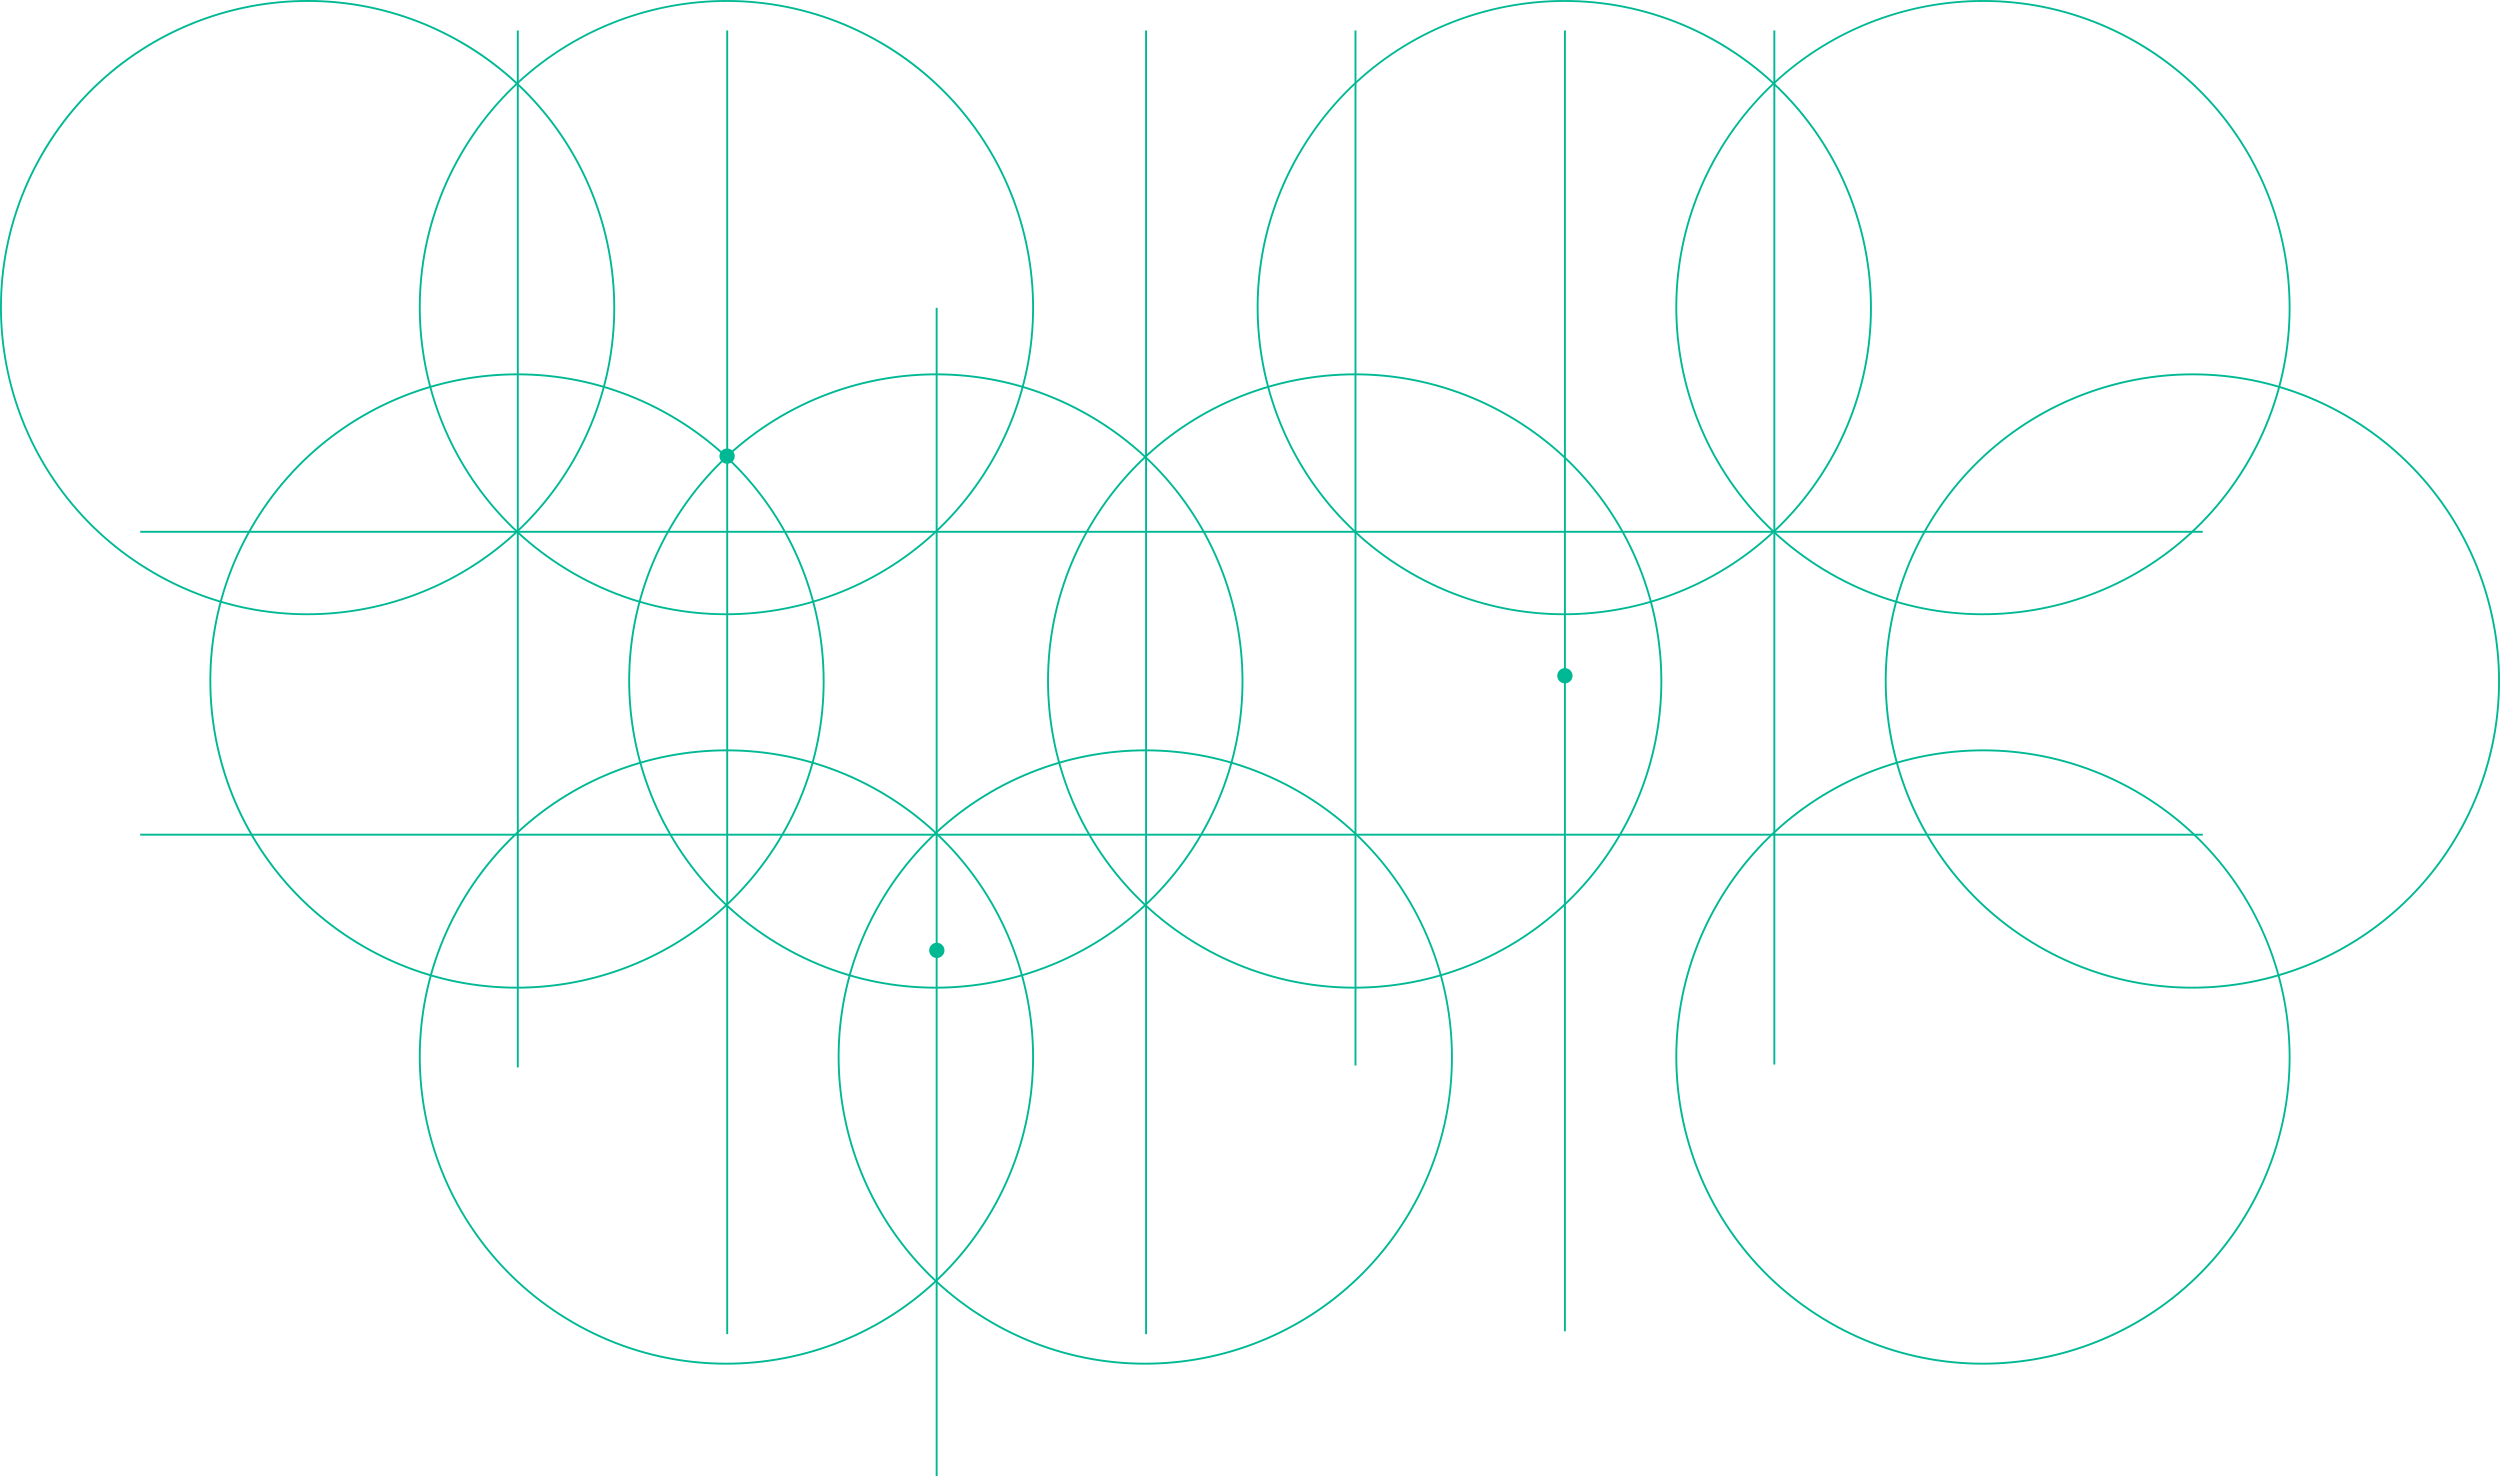 <svg xmlns="http://www.w3.org/2000/svg" viewBox="0 0 3551.47 2096.95"><defs><style>.cls-1{fill:#00b893;}</style></defs><g id="Layer_2" data-name="Layer 2"><g id="Layer_1-2" data-name="Layer 1"><g id="Layer_2-2" data-name="Layer 2"><g id="Layer_1-2-2" data-name="Layer 1-2"><path class="cls-1" d="M60.94,219.85C180.8,12.17,446.37-59,654.06,61l1.35-2.34C446.43-62,179.21,9.52,58.55,218.5ZM219.83,813C12.15,693.1-59,427.54,60.94,219.85L58.6,218.5C-62,427.5,9.6,694.7,218.53,815.36ZM813,654.08C693.08,861.76,427.52,933,219.83,813l-1.35,2.35c209,120.65,476.2,49,596.86-159.93ZM654.06,61C861.74,180.82,932.94,446.39,813,654.08l2.35,1.35c120.65-209,49-476.2-159.93-596.86Z"/><path class="cls-1" d="M358.39,750.34C478.3,542.65,743.87,471.49,951.56,591.4l1.35-2.35C743.94,468.4,476.71,540,356.05,749ZM517.33,1343.5C309.65,1223.59,238.49,958,358.39,750.34L356.05,749C235.4,958,307,1225.19,515.94,1345.84Zm593.16-158.94C990.58,1392.25,725,1463.4,517.33,1343.5l-1.35,2.34c209,120.66,476.2,49,596.86-159.93ZM951.56,591.4c207.68,119.91,278.84,385.47,158.93,593.16l2.35,1.35c120.65-209,49-476.2-159.93-596.86Z"/><path class="cls-1" d="M655.94,219.85C775.81,12.17,1041.38-59,1249.07,61l1.35-2.34c-209-120.65-476.2-49-596.86,159.93ZM814.84,813C607.16,693.1,536,427.54,655.94,219.85l-2.35-1.35c-120.65,209-49,476.2,159.93,596.86ZM1408,654.08C1288.1,861.76,1022.53,933,814.84,813l-1.35,2.35c209,120.65,476.2,49,596.86-159.93ZM1249.07,61C1456.75,180.82,1527.94,446.39,1408,654.08l2.35,1.35c120.65-209,49-476.2-159.93-596.86Z"/><path class="cls-1" d="M1846.18,219.85C1966.09,12.17,2231.66-59,2439.34,61l1.36-2.34c-209-120.65-476.21-49-596.86,159.93ZM2005.12,813c-207.69-119.91-278.84-385.47-158.94-593.16l-2.34-1.35c-120.66,209-49,476.2,159.93,596.86Zm593.16-158.93C2478.37,861.76,2212.81,933,2005.12,813l-1.35,2.35c209,120.65,476.2,49,596.86-159.93ZM2439.34,61C2647,180.87,2718.19,446.44,2598.28,654.13l2.35,1.35c120.65-209,49-476.2-159.93-596.86Z"/><path class="cls-1" d="M655.94,1284.48c119.9-207.69,385.47-278.85,593.16-158.94l1.35-2.34c-209-120.66-476.2-49.06-596.86,159.92Zm158.9,593.16C607.16,1757.73,536,1492.16,655.94,1284.48l-2.35-1.36c-120.65,209-49,476.21,159.93,596.86ZM1408,1718.7c-119.9,207.69-385.47,278.85-593.16,158.94l-1.35,2.34c209,120.66,476.2,49.06,596.86-159.93Zm-158.93-593.16C1456.75,1245.45,1527.91,1511,1408,1718.7l2.35,1.35c120.65-209,49-476.2-159.93-596.85Z"/><path class="cls-1" d="M1250.94,1284.48c119.91-207.69,385.48-278.85,593.17-158.94l1.35-2.34c-209-120.66-476.2-49.06-596.86,159.92Zm158.94,593.16c-207.68-119.91-278.84-385.48-158.94-593.16l-2.34-1.36c-120.65,209-49,476.21,159.93,596.86ZM2003,1718.7c-119.91,207.69-385.47,278.85-593.16,158.94l-1.35,2.34c209,120.66,476.2,49.06,596.86-159.93Zm-158.93-593.16C2051.79,1245.45,2123,1511,2003,1718.7l2.35,1.35c120.65-209,49-476.2-159.93-596.85Z"/><path class="cls-1" d="M953.41,750.33c119.9-207.68,385.47-278.84,593.16-158.93l1.35-2.35C1338.94,468.4,1071.72,540,951.06,749Zm158.93,593.16C904.66,1223.59,833.5,958,953.41,750.33L951.06,749c-120.65,209-49,476.2,159.93,596.86Zm593.16-158.93c-119.9,207.68-385.47,278.84-593.16,158.93l-1.35,2.35c209,120.65,476.2,49,596.86-159.93ZM1546.57,591.4c207.68,119.9,278.84,385.47,158.93,593.16l2.35,1.35c120.65-209,49-476.2-159.93-596.86Z"/><path class="cls-1" d="M1548.41,750.33c119.91-207.68,385.53-278.84,593.17-158.93l1.35-2.35C1933.94,468.4,1666.73,540,1546.07,749Zm158.94,593.16c-207.68-119.9-278.84-385.47-158.94-593.16l-2.34-1.35c-120.65,209-49,476.2,159.93,596.86Zm593.16-158.93C2180.6,1392.24,1915,1463.4,1707.35,1343.49l-1.35,2.35c209,120.65,476.2,49,596.86-159.93ZM2141.58,591.4c207.68,119.9,278.84,385.47,158.93,593.16l2.35,1.35c120.65-209,49-476.2-159.93-596.86Z"/><rect class="cls-1" x="199.2" y="754.1" width="2929.96" height="2.71"/><rect class="cls-1" x="199.2" y="1184.39" width="2929.96" height="2.71"/><rect class="cls-1" x="1626.73" y="43.29" width="2.71" height="1851.98"/><rect class="cls-1" x="1031.72" y="43.29" width="2.71" height="1851.98"/><rect class="cls-1" x="1329.23" y="437.31" width="2.71" height="1659.64"/><rect class="cls-1" x="1924.24" y="43.29" width="2.71" height="1470.34"/><rect class="cls-1" x="2221.74" y="43.29" width="2.71" height="1847.92"/><rect class="cls-1" x="734.22" y="43.29" width="2.71" height="1473.05"/><rect class="cls-1" x="2519.25" y="43.28" width="2.71" height="1468.99"/><path class="cls-1" d="M2440.94,219.85C2560.84,12.17,2826.41-59,3034.09,61l1.36-2.34c-209-120.65-476.21-49-596.86,159.93ZM2599.88,813C2392.19,693.1,2321,427.54,2440.94,219.85l-2.34-1.35c-120.66,209-49,476.2,159.93,596.86ZM3193,654.08C3073.12,861.76,2807.56,933,2599.87,813l-1.35,2.35c209,120.65,476.2,49,596.86-159.93ZM3034.09,61C3241.78,180.82,3312.94,446.39,3193,654.08l2.35,1.35c120.65-209,49-476.2-159.93-596.86Z"/><path class="cls-1" d="M2440.94,1284.48c119.91-207.69,385.48-278.85,593.16-158.94l1.35-2.34c-209-120.66-476.2-49.06-596.85,159.92Zm158.94,593.16c-207.69-119.91-278.85-385.48-158.94-593.16l-2.34-1.36c-120.66,209-49.06,476.21,159.92,596.86ZM3193,1718.7c-119.91,207.69-385.48,278.85-593.16,158.94l-1.36,2.34c209,120.66,476.21,49.06,596.86-159.93ZM3034.1,1125.54C3241.79,1245.45,3313,1511,3193,1718.7l2.34,1.35c120.66-209,49-476.2-159.93-596.85Z"/><path class="cls-1" d="M2738.43,750.33c119.91-207.68,385.51-278.84,593.16-158.93l1.36-2.35C3123.94,468.4,2856.74,540,2736.09,749Zm158.94,593.16c-207.68-119.9-278.84-385.47-158.94-593.16l-2.34-1.35C2615.43,958,2687,1225.18,2896,1345.84Zm593.16-158.93c-119.91,207.68-385.47,278.84-593.16,158.93l-1.35,2.35c209,120.65,476.2,49,596.86-159.93ZM3331.59,591.4c207.69,119.9,278.85,385.47,158.94,593.16l2.35,1.35c120.65-209,49-476.2-159.93-596.86Z"/><path class="cls-1" d="M2233.19,963.87a10.83,10.83,0,1,1-6.2-14h0A10.84,10.84,0,0,1,2233.19,963.87Z"/><path class="cls-1" d="M1340.94,1354a10.83,10.83,0,1,1-6.2-14h0A10.84,10.84,0,0,1,1340.94,1354Z"/><path class="cls-1" d="M1043,651.89a10.83,10.83,0,1,1-6.2-14h0A10.82,10.82,0,0,1,1043,651.89Z"/></g></g></g></g></svg>